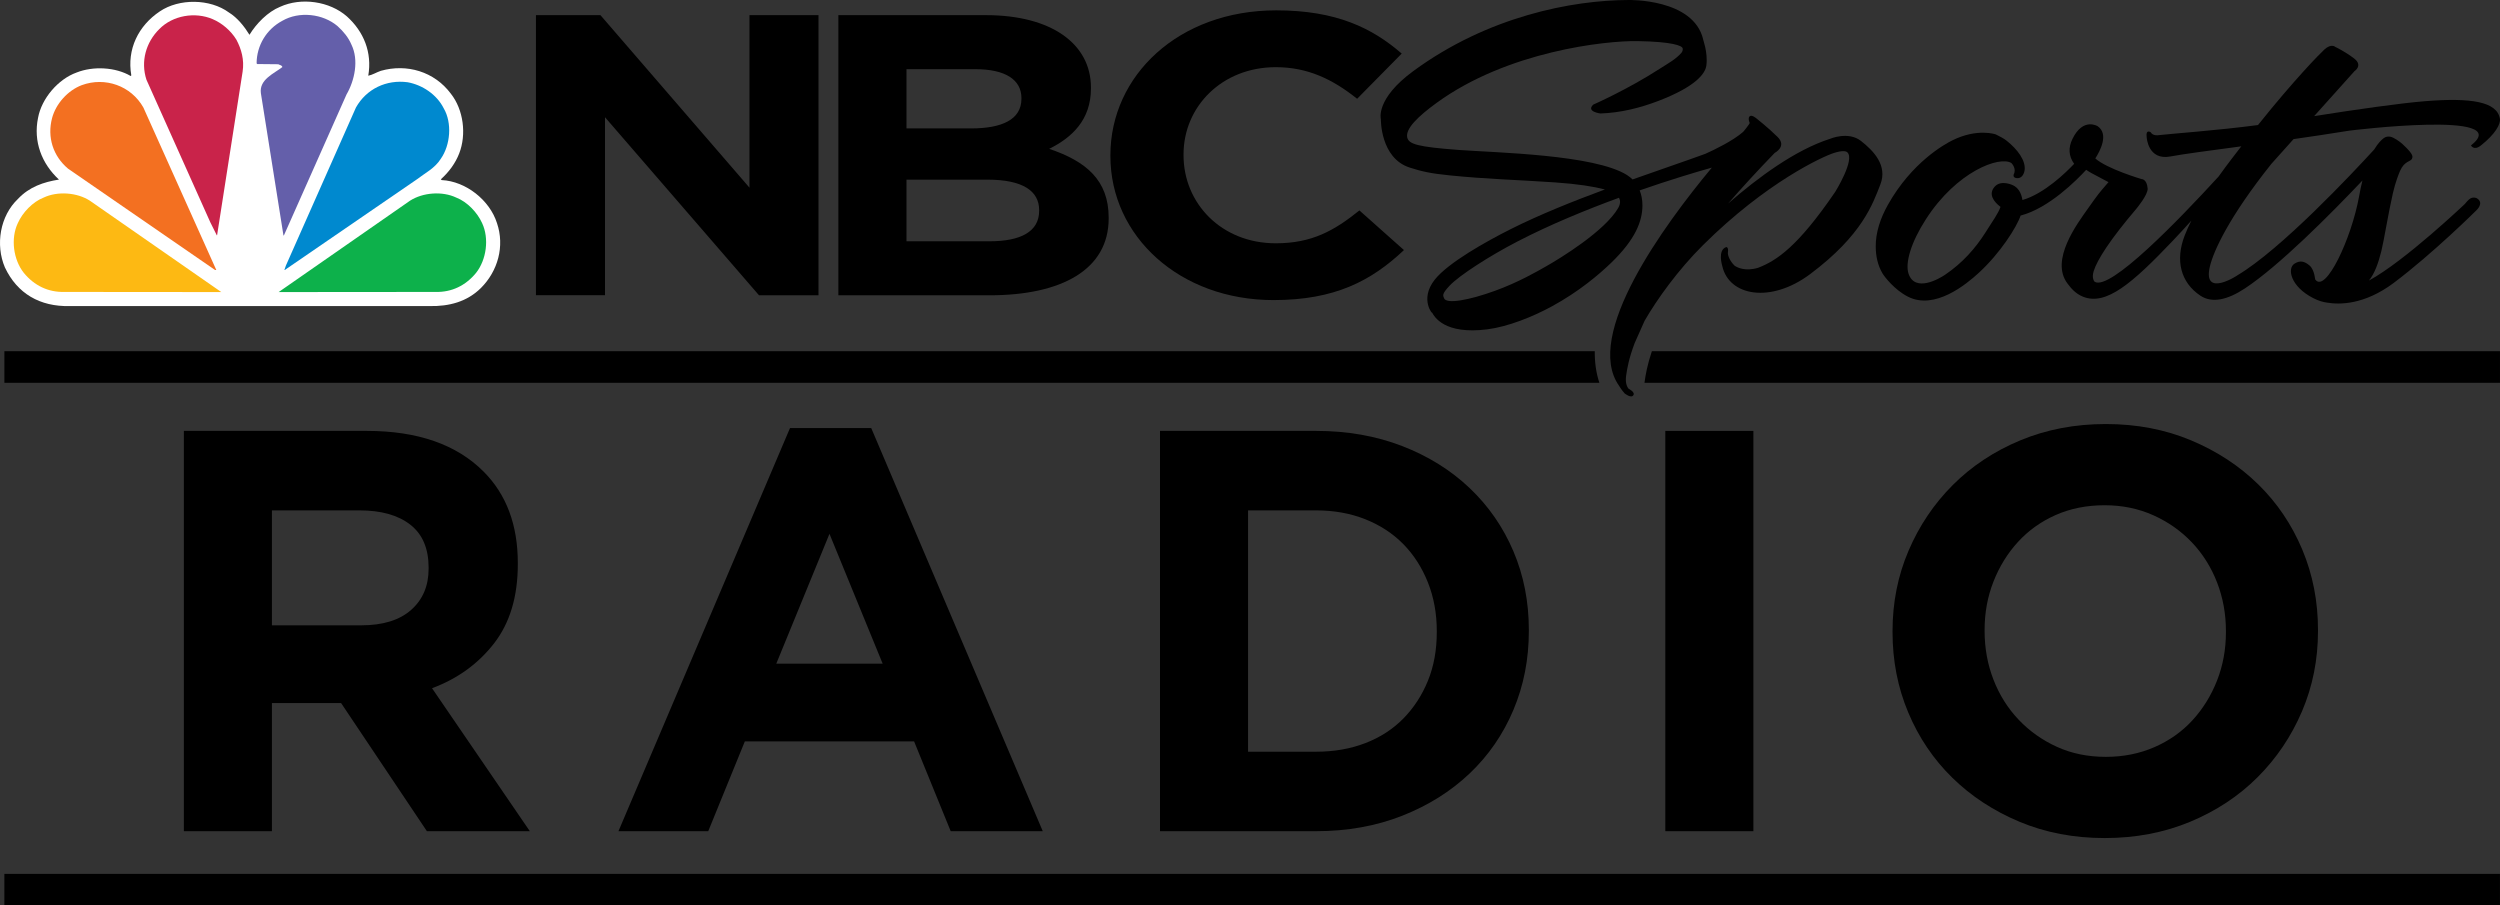 <?xml version="1.0" encoding="utf-8"?>
<!-- Generator: Adobe Illustrator 16.0.0, SVG Export Plug-In . SVG Version: 6.00 Build 0)  -->
<!DOCTYPE svg PUBLIC "-//W3C//DTD SVG 1.1//EN" "http://www.w3.org/Graphics/SVG/1.1/DTD/svg11.dtd">
<svg version="1.1" id="Layer_1" xmlns="http://www.w3.org/2000/svg" xmlns:xlink="http://www.w3.org/1999/xlink" x="0px" y="0px"
	 width="1000.005px" height="362.196px" viewBox="0.033 -101.809 1000.005 362.196"
	 enable-background="new 0.033 -101.809 1000.005 362.196" xml:space="preserve">
<rect x="0.033" y="-101.809" width="1000.005" height="362.196" fill="#333333" stroke="none"/>
<g>
	<g>
		<path fill="#FFFFFF" d="M99.828-87.891c2.749-4.521,7.34-9.211,12.247-11.194c8.46-3.882,19.844-2.233,26.771,3.887
			c6.699,6.063,10.1,14.366,8.496,23.673c1.654-0.31,3.299-1.375,5.05-1.962c10.355-2.921,21.358,0.254,28.002,9.175
			c5.017,6.35,6.313,16.23,3.317,23.896c-1.501,3.872-4.043,7.37-7.338,10.328l0.334,0.309c9.662,0.481,19.176,7.979,22.114,17.196
			c3.158,9.278,0.37,19.208-6.438,25.997c-5.545,5.478-12.663,7.378-20.596,7.208H27.863C16.036,20.893,6.911,15.647,1.985,5.142
			C-1.86-3.901,0.017-15.435,7.257-22.285c4.502-4.77,10.197-6.72,16.354-7.692c-6.943-6.427-10.305-15.271-8.353-24.724
			c1.409-7.666,7.95-15.432,15.433-18.108c6.621-2.628,15.572-2.165,21.627,1.406l0.239-0.254
			c-1.827-10.439,2.808-19.856,11.431-25.614c7.708-5.204,20.063-5.091,27.623,0.464C94.997-94.731,97.808-91.165,99.828-87.891"/>
		<path fill="#645FAA" d="M140.591-83.991c3.066,6.228,1.295,14.398-1.967,20.01L113.651-7.773l-0.219,0.234l-9.049-56.998
			c-0.717-5.458,5.166-7.793,8.592-10.437c-0.152-0.806-1.061-0.771-1.635-1.135l-8.417-0.085l-0.249-0.271
			c0.029-7.058,3.863-13.608,10.302-17.038c6.731-3.895,16.242-2.841,22.083,2.147C137.417-89.23,139.433-86.768,140.591-83.991"/>
		<path fill="#C9234A" d="M94.573-85.96c2.024,3.771,3.234,8.079,2.506,12.815L86.897-7.883c0.039,0.11-0.035,0.184-0.135,0.213
			l-2.615-5.24L58.609-69.925c-2.39-7.351-0.167-15.011,5.163-20.267c5.377-5.467,14.283-6.966,21.297-3.975
			C88.813-92.57,92.352-89.595,94.573-85.96"/>
		<path fill="#0089CF" d="M177.524-58.474c3.43,5.856,2.664,14.71-1.148,20.149c-2.373,3.822-6.303,5.716-9.563,8.236L113.925,6.199
			h-0.137l0.586-1.733l28.039-63.27c4.192-7.468,12.199-11.25,20.692-10.105C168.927-67.85,174.717-64.071,177.524-58.474"/>
		<path fill="#F37021" d="M57.381-58.802L86.556,6.199H86.07L27.257-34.341c-5.992-5.03-8.414-12.588-6.395-20.229
			c1.522-5.727,6.274-11.07,11.904-13.189C42.023-71.144,52.448-67.549,57.381-58.802"/>
		<path fill="#0DB14B" d="M192.872-12.584c2.907,6.178,1.755,14.677-2.428,19.942c-4.146,5.056-9.709,7.782-16.241,7.607
			L111.5,15.018l52.529-36.541c5.151-3.313,12.937-3.912,18.536-1.236C186.903-21.08,190.959-16.824,192.872-12.584"/>
		<path fill="#FDB913" d="M7.175-12.584C4.228-6.406,5.374,2.093,9.573,7.358c4.16,5.056,9.724,7.782,16.248,7.607l62.729,0.053
			L35.997-21.521c-5.124-3.313-12.936-3.912-18.549-1.236C13.128-21.08,9.062-16.824,7.175-12.584"/>
		<path d="M395.882,16.311h-60.499V-95.75h59.053c25.987,0,41.979,11.367,41.979,28.978v0.32c0,12.646-7.634,19.688-16.713,24.18
			c14.717,4.952,23.801,12.482,23.801,27.531v0.323C443.505,6.076,424.601,16.311,395.882,16.311 M408.608-62.606
			c0-7.367-6.549-11.526-18.355-11.526H362.63v23.69h25.805c12.354,0,20.174-3.524,20.174-11.85V-62.606L408.608-62.606z
			 M415.692-17.789c0-7.519-6.357-12.162-20.703-12.162H362.63v24.655h33.254c12.369,0,19.811-3.835,19.811-12.172v-0.321H415.692z"
			/>
		<path d="M509.435,18.225c-37.434,0-65.241-25.436-65.241-57.625v-0.309c0-31.869,27.261-57.96,66.331-57.96
			c24.01,0,38.375,7.05,50.194,17.293l-17.836,18.082c-9.802-7.834-19.797-12.643-32.535-12.643
			c-21.459,0-36.899,15.683-36.899,34.9v0.328c0,19.204,15.09,35.217,36.899,35.217c14.543,0,23.469-5.125,33.447-13.144
			l17.819,15.858C548.528,10.557,533.979,18.225,509.435,18.225"/>
		<polygon points="242.032,-13.938 242.032,-54.919 303.641,16.311 327.431,16.311 327.431,-95.75 299.823,-95.75 299.823,-26.742 
			240.209,-95.75 214.413,-95.75 214.413,-8.205 214.413,5.581 214.413,16.269 242.032,16.269 242.032,2.985 		"/>
		<path d="M744.393-45.458c-5.083-3.942-12.319-0.835-12.319-0.835c-13.912,4.439-28.915,15.536-40.8,25.907
			c5.448-6.26,11.611-12.991,18.645-20.262c0,0,5.01-2.58,1.161-6.371c-3.835-3.785-8.405-7.373-8.405-7.373
			s-1.836-1.603-2.708-0.949c-0.867,0.659-0.215,2.426-0.053,2.678c0.146,0.243-2.291,3.231-2.291,3.231s-0.166,0.173-0.399,0.428
			c-4.027,3.524-11.321,7.046-15.021,8.711c-7.979,2.917-18.177,6.361-29.147,10.263c-0.627-0.622-1.363-1.218-2.24-1.777
			c-13.113-8.206-52.32-8.917-67.368-10.03c-16.252-1.218-19.906-2.285-20.521-4.979c-0.79-3.494,4.337-8.439,11.682-13.794
			c28.438-20.744,67.71-24.966,80.423-24.755c13.944,0.215,17.857,1.855,18.062,2.877c0.224,0.98-0.442,1.743-0.442,1.743
			c-2.244,2.624-5.33,4.258-8.663,6.398c-12.769,8.271-26.643,14.383-26.643,14.383c-3.031,2.822,2.853,3.545,2.853,3.545
			c8.105-0.27,15.88-2.225,23.187-5.025c15.12-5.784,18.745-11.002,19.182-14.106c0.749-5.364-1.55-10.976-1.262-10.486
			c-3.873-16.436-29.912-15.771-29.912-15.771c-22.48,0.076-56.135,6.486-86.007,28.404c-15.318,11.225-13.007,19.273-13.007,19.273
			s-0.265,15.577,11.561,19.36c4.77,1.526,8.251,2.345,16.046,3.122c15.12,1.517,26.314,1.729,41.982,2.793
			c9.246,0.634,15.649,1.678,20.026,2.831c-12.815,4.731-26.026,10.032-37.54,15.795c-10.043,5.039-25.093,13.478-30.484,20.233
			c-6.44,8.089-0.425,14.497-1.168,13.105c0.959,1.78,4.979,8.995,22.153,6.817c8.397-1.076,18.191-5.046,25.784-9.167
			c10.852-5.903,18.903-12.76,23.77-17.458c9.729-9.401,12.484-16.653,12.5-22.973c0.006-2.434-0.488-4.431-1.104-5.985
			c11.731-4.078,22.025-7.186,28.865-9.103c-19.139,23-51.433,67.044-37.108,87.279c0,0,0.933,1.583,2.19,3.004
			c0,0,2.535,2.096,3.484,0.813c0.946-1.276-1.871-2.657-1.871-2.657c-0.818-0.998-1.338-2.608-0.973-5.296
			c0.381-2.701,1.105-6.914,3.428-13.015l3.949-8.864c-0.011,0.01-0.011,0.026-0.025,0.033c0.015-0.028,0.031-0.064,0.054-0.097
			l-0.028,0.062c4.915-8.515,13.289-20.258,23.398-30.3c25.208-25.025,47.705-35.341,52.307-36.821
			c3.354-1.069,4.823-0.786,5.37-0.283c3.22,2.893-4.803,15.797-4.803,15.797c-0.133,0.202-0.262,0.388-0.402,0.583
			c-14.447,21.088-22.91,26.949-30.482,29.83c-5.228,1.564-8.417-0.175-9.373-0.835c-1.835-1.75-2.854-4.145-2.692-5.304
			c0.331-2.228-0.662-2.157-0.662-2.157c-3.603,1.219-1.592,7.576-1.592,7.576c2.669,12.013,19.35,15.076,35.161,3.236
			c20.919-15.651,25.072-28.197,28.066-35.825C755.149-35.613,749.461-41.488,744.393-45.458 M647.314-18.617
			c-5.255,9.142-23.081,20.101-29.02,23.445c-3.287,1.86-10.887,6.289-20.255,9.681c-10.324,3.74-19.54,5.473-20.4,2.934
			c-0.354-1.054-1.041-1.531,2.313-5.062c3.933-4.124,15.952-11.844,27.067-17.6c12.917-6.691,27.32-12.618,40.618-17.49
			C648.192-21.669,648.29-20.339,647.314-18.617"/>
		<path d="M1000.004-54.308c-1.146-6.87-11.596-8.492-29.924-7.027c-9.69,0.768-27.978,3.363-44.384,5.979l16.131-17.989
			c0,0,3.508-2.258-0.102-5.04c-3.596-2.781-7.53-4.638-7.53-4.638s-1.603-1.546-4.419,1.028
			c-1.644,1.508-12.015,12.012-26.542,30.201c-16.197,2.152-34.829,3.475-39.632,4.035c0,0-2.364,0.487-3.277-1.137
			c0,0-2.104-1.463-1.613,2.043c0,0,0.513,9.329,9.488,7.629c5.089-0.965,15.443-2.318,28.354-4.051
			c-2.182,2.847-5.535,7.105-9.098,12.097c-16.107,17.578-43.428,45.829-49.543,42.081c0,0-1.342-1.237-0.406-4.252
			c1.379-4.493,6.575-12.629,16.985-24.85c0,0,4.799-5.696,4.604-8.215c-0.306-3.858-2.457-3.771-2.457-3.771
			s-13.851-4.098-18.479-8.252c1.936-3.013,5.484-9.728,0.961-12.878c0,0-5.826-3.689-10.099,5.07
			c-1.719,3.497-1.564,6.864,0.676,9.965c-3.17,3.366-11.939,11.951-20.682,14.478c-0.496-3.044-1.784-4.909-3.729-5.878
			c0,0-4.812-2.425-7.427,0.592c-2.603,2.995-0.291,5.999,2.379,8.034c-0.797,2.384-2.997,5.506-6.081,10.328
			c-3.93,6.188-9.069,12.059-16.074,16.803c-2.369,1.625-12.098,7.229-14.645-0.448c-1.392-4.228,0.937-12.411,6.938-21.714
			c12.322-19.198,29.568-25.488,34.225-22.5c0,0,2.201,2.167,0.907,4.562c0,0-0.502,1.314,1.274,1.475
			c1.776,0.174,2.76-1.381,3.058-2.933c0.732-4.058-2.949-8.716-7.151-12.047c-1.257-1.004-2.699-1.696-4.37-2.532
			c0,0-7.339-2.585-17.356,2.398c-3.074,1.521-16.203,8.754-25.758,25.764c-3.031,5.386-4.938,11.154-4.873,16.733
			c0.021,3.677,0.711,7.302,2.687,10.685c0.752,1.295,4.77,6.57,10.163,9.324c10.763,5.514,23.384-4.965,28.3-9.456
			c8.659-7.924,15.277-18.417,16.8-22.977c11.341-2.934,22.557-14.301,26.22-18.295c0.666,0.443,1.345,0.89,2.123,1.313l6.811,3.614
			c-3.988,4.598-4.018,4.625-8.247,10.597c-4.357,6.147-15.172,20.612-8.185,29.923c1.373,1.846,3.231,4.119,6.291,5.332
			c9.235,3.656,19.7-5.422,35.893-22.44c2.558-2.693,5.03-5.385,7.384-8.011c-1.007,2.023-1.938,4.059-2.703,6.057
			c-3.771,9.84-1.584,18.698,6.337,23.964c4.698,3.108,10.807,1.688,17.776-2.895c13.778-9.096,34.115-29.563,47.027-43.179
			c-0.46,1.868-0.912,3.917-1.312,6.211c-3.069,17.075-13.438,39.041-17.525,33.415c-0.073,0.823-0.128-3.792-2.353-5.658
			c-2.026-1.69-3.789-2.134-6.053-0.656c-2.937,1.931-1.471,9.118,7.553,13.729c2.063,1.059,3.907,1.606,5.603,1.815
			c4.911,0.827,14.848,0.906,26.569-7.867c15.865-11.926,33.037-28.999,33.037-28.999s3.438-3.041,0.188-4.916
			c0,0-1.577-0.833-3.069,0.506c-0.861,0.769-1.629,1.768-1.629,1.768c0.232-0.231-24.057,22.92-38.42,30.679
			c2.314-2.845,3.763-6.952,4.984-11.81c1.015-4.078,2.771-15.09,4.616-23.163c1.002-4.394,2.419-7.917,2.887-8.958
			c1.748-3.943,4.17-3.607,4.724-4.761c0.398-0.805,0.254-1.546-0.797-2.833c-0.866-1.088-2.034-2.211-2.997-3.101
			c-1.134-1.049-3.52-2.661-4.78-2.907c-0.871-0.166-1.879-0.1-2.762,0.592c-0.796,0.629-2.188,1.876-3.766,4.521
			C941.006-32.5,912.46-2.049,894.988,8.323c0.94-0.561-14.182,9.661-10.977-3.634c1.455-6.047,7.526-19.583,24.577-40.952
			l8.865-9.901c7.27-1.035,14.844-2.171,22.394-3.397c0,0,66.626-8.26,48.581,5.932c0,0,1.161,2.236,3.945,0.029
			C998.178-48.195,1000.342-52.188,1000.004-54.308"/>
	</g>
	<path d="M73.575,70.55h73.198c20.279,0,35.833,5.414,46.663,16.242c9.15,9.148,13.724,21.352,13.724,36.596v0.459
		c0,12.963-3.165,23.525-9.492,31.68c-6.33,8.162-14.604,14.146-24.818,17.957l39.114,57.185h-41.172l-34.313-51.238h-0.456h-27.221
		v51.238H73.575V70.55z M144.485,148.322c8.692,0,15.361-2.057,20.015-6.176c4.65-4.118,6.977-9.607,6.977-16.471v-0.455
		c0-7.624-2.44-13.343-7.319-17.156c-4.883-3.811-11.665-5.719-20.357-5.719h-34.998v45.977H144.485z"/>
	<path d="M316.04,69.407h32.48l68.623,161.262h-36.828l-14.639-35.913h-67.708l-14.64,35.913h-35.912L316.04,69.407z
		 M353.095,163.65l-21.272-51.926l-21.273,51.926H353.095z"/>
	<path d="M464.034,70.55h62.448c12.499,0,23.976,2.022,34.423,6.062c10.441,4.041,19.445,9.646,26.989,16.812
		c7.554,7.17,13.384,15.594,17.501,25.277c4.117,9.685,6.177,20.168,6.177,31.453v0.457c0,11.287-2.06,21.808-6.177,31.564
		c-4.117,9.762-9.947,18.225-17.501,25.391c-7.544,7.17-16.548,12.812-26.989,16.93c-10.447,4.114-21.924,6.173-34.423,6.173
		h-62.448V70.55z M526.482,198.875c7.165,0,13.722-1.143,19.669-3.43c5.948-2.29,11.015-5.566,15.215-9.838
		c4.19-4.267,7.467-9.299,9.834-15.098c2.363-5.793,3.547-12.272,3.547-19.443v-0.455c0-7.014-1.184-13.496-3.547-19.443
		c-2.367-5.947-5.644-11.057-9.834-15.326c-4.2-4.268-9.267-7.584-15.215-9.951c-5.947-2.361-12.504-3.545-19.669-3.545h-27.222
		v96.529H526.482z"/>
	<path d="M666.163,70.55h35.226v160.118h-35.226V70.55z"/>
	<path d="M841.918,233.415c-12.354,0-23.716-2.172-34.086-6.518c-10.37-4.349-19.328-10.217-26.876-17.614
		c-7.549-7.396-13.423-16.088-17.613-26.076c-4.197-9.988-6.29-20.7-6.29-32.141v-0.455c0-11.439,2.133-22.15,6.406-32.138
		c4.265-9.987,10.178-18.759,17.725-26.307c7.55-7.549,16.545-13.496,26.991-17.843c10.445-4.344,21.846-6.519,34.199-6.519
		c12.351,0,23.709,2.175,34.082,6.519c10.368,4.347,19.328,10.221,26.876,17.613c7.55,7.4,13.417,16.092,17.613,26.077
		c4.194,9.989,6.291,20.702,6.291,32.14v0.457c0,11.437-2.136,22.152-6.406,32.139c-4.268,9.986-10.178,18.754-17.726,26.303
		c-7.55,7.55-16.55,13.496-26.991,17.845C865.666,231.243,854.269,233.415,841.918,233.415z M842.374,200.933
		c7.012,0,13.495-1.293,19.441-3.888c5.947-2.593,11.019-6.177,15.211-10.751c4.193-4.576,7.471-9.873,9.837-15.898
		c2.361-6.021,3.544-12.467,3.544-19.33v-0.455c0-6.863-1.183-13.344-3.544-19.443c-2.366-6.098-5.72-11.439-10.064-16.013
		c-4.346-4.575-9.49-8.196-15.44-10.866c-5.946-2.664-12.431-4-19.44-4c-7.171,0-13.69,1.297-19.562,3.889
		c-5.87,2.592-10.903,6.174-15.098,10.748c-4.193,4.576-7.471,9.875-9.832,15.897c-2.366,6.026-3.549,12.468-3.549,19.331v0.457
		c0,6.859,1.183,13.346,3.549,19.442c2.361,6.101,5.719,11.437,10.063,16.011c4.346,4.576,9.453,8.199,15.327,10.866
		C828.684,199.6,835.201,200.933,842.374,200.933z"/>
	<path d="M1000.033,38.676v12.643H657.828c0-0.045,0-0.099,0.019-0.153c0.405-3.019,1.117-7.038,2.938-12.49H1000.033z"/>
	<path d="M639.787,51.319H1.786V38.676h636.153C637.895,43.173,638.489,47.417,639.787,51.319z"/>
	<rect x="1.784" y="247.744" width="998.235" height="12.644"/>
</g>
</svg>
